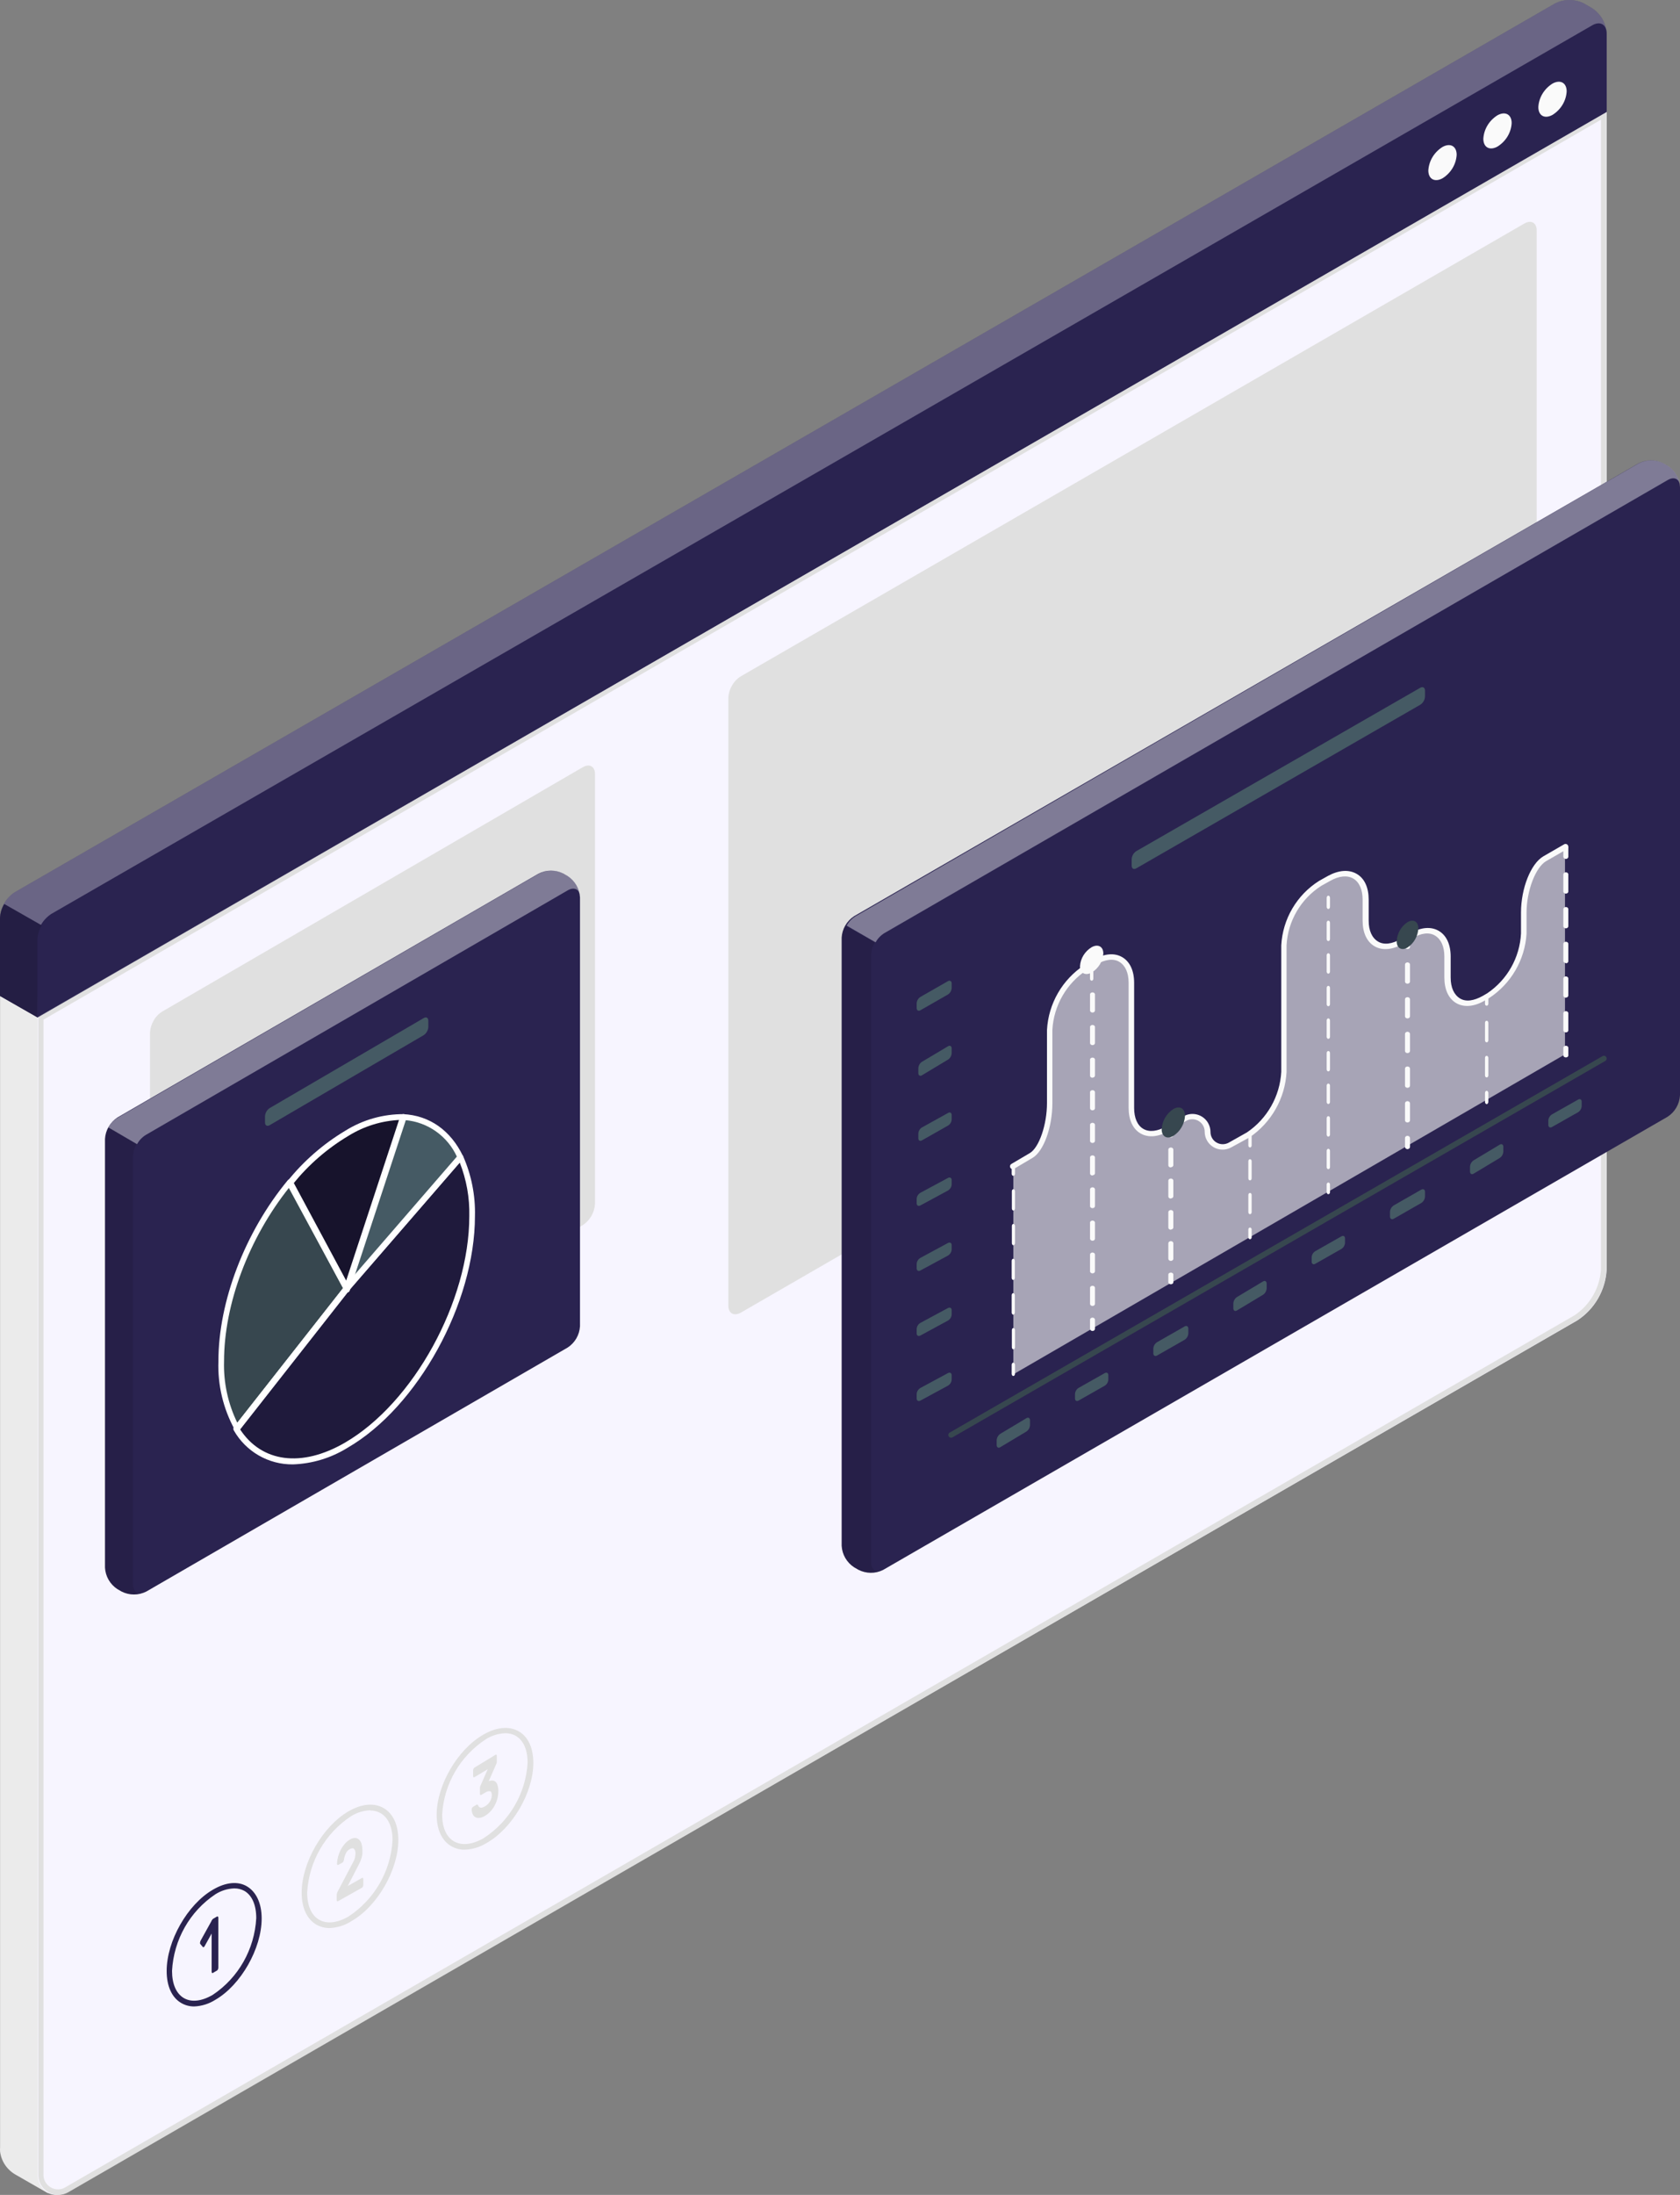 <svg width="1008" height="1316" xmlns="http://www.w3.org/2000/svg" xmlns:xlink="http://www.w3.org/1999/xlink" xml:space="preserve" overflow="hidden"><rect width="100%" height="100%" fill="#808080" stroke="none"/><defs><clipPath id="clip0"><rect x="3597" y="-363" width="1008" height="1316"/></clipPath></defs><g clip-path="url(#clip0)" transform="translate(-3597 363)"><path d="M4561-297 3619 246.384 3619 941.09C3619.07 947.738 3624.51 953.068 3631.16 953 3633.21 952.979 3635.23 952.429 3637.01 951.407L3653.83 941.709 4543.43 428.658C4553.8 421.89 4560.32 410.585 4561 398.222Z" fill="#F7F5FF" fill-rule="evenodd"/><path d="M4557.57-291.223 4557.57 398.132C4556.85 409.287 4550.97 419.462 4541.66 425.642L3652.87 938.798 3636.11 948.495C3634.8 949.259 3633.32 949.661 3631.81 949.665 3629.55 949.651 3627.37 948.767 3625.74 947.189 3624.02 945.562 3623.06 943.293 3623.09 940.93L3623.09 248.343 4557.57-291.223M4561-297 3620 246.314 3620 940.93C3620 947.598 3625.4 953 3632.05 953 3634.14 952.993 3636.19 952.436 3638 951.384L3654.79 941.687 4543.35 428.565C4553.7 421.797 4560.22 410.494 4560.9 398.132L4560.9-297Z" fill="#E0E0E0" fill-rule="evenodd"/><path d="M4538.67-310 3597 234.055 3619.4 247 4561-297.089 4538.67-310Z" fill="#455A64" fill-rule="evenodd" fill-opacity="0.8"/><path d="M3626 951.862C3622.09 949.735 3619.65 945.668 3619.63 941.241L3619.63 246.924 3597.05 234 3597.05 924.468C3596.98 925.327 3596.98 926.186 3597.05 927.046 3597.78 932.81 3601.19 937.897 3606.26 940.795L3624.89 951.484 3625.83 952Z" fill="#EBEBEB" fill-rule="evenodd"/><path d="M3597 234.107 3597 187.245C3597.34 181.067 3600.59 175.415 3605.76 172.014L4529.94-360.897C4535.44-363.701 4541.94-363.701 4547.43-360.897L4552.24-358.112C4557.41-354.734 4560.67-349.089 4561-342.915L4561-296.225 3619.64 247.001Z" fill="#2A2350" fill-rule="evenodd"/><path d="M3597 234.107 3597 187.245C3597.34 181.067 3600.59 175.415 3605.76 172.014L4529.94-360.897C4535.44-363.701 4541.94-363.701 4547.43-360.897L4552.24-358.112C4557.41-354.734 4560.67-349.089 4561-342.915L4561-296.225 3619.64 247.001Z" fill="#FFFFFF" fill-rule="evenodd" fill-opacity="0.302"/><path d="M3619 200.204C3619.34 194.037 3622.58 188.391 3627.73 184.983L4552.27-347.782C4557.08-350.599 4561-348.366 4561-342.766L4561-295.866 3619.27 247Z" fill="#2A2350" fill-rule="evenodd"/><path d="M3622 191.814C3620.43 194.425 3619.55 197.387 3619.45 200.425L3619.45 247.001 3597 234.152 3597 187.577C3597.1 184.55 3597.98 181.597 3599.55 179Z" fill="#2A2350" fill-rule="evenodd"/><path d="M3622 191.814C3620.43 194.425 3619.55 197.387 3619.45 200.425L3619.45 247.001 3597 234.152 3597 187.577C3597.1 184.55 3597.98 181.597 3599.55 179Z" fill="#000000" fill-rule="evenodd" fill-opacity="0.149"/><path d="M4520-298.805C4520-293.6 4523.81-291.525 4528.5-294.111 4533.52-297.243 4536.67-302.473 4537-308.194 4537-313.399 4533.19-315.475 4528.5-312.889 4523.49-309.757 4520.33-304.526 4520-298.805Z" fill="#FAFAFA" fill-rule="evenodd"/><path d="M4487-279.818C4487-274.615 4490.81-272.507 4495.5-275.125 4500.53-278.249 4503.68-283.481 4504-289.203 4504-294.372 4500.19-296.48 4495.5-293.896 4490.49-290.764 4487.33-285.537 4487-279.818Z" fill="#FAFAFA" fill-rule="evenodd"/><path d="M4454-260.794C4454-255.628 4457.83-253.521 4462.52-256.104 4467.52-259.233 4470.67-264.458 4471-270.173 4471-275.373 4467.2-277.48 4462.52-274.897 4457.5-271.757 4454.34-266.523 4454-260.794Z" fill="#FAFAFA" fill-rule="evenodd"/><path d="M3954 101.47 3954 358.739C3953.73 363.97 3950.98 368.754 3946.59 371.602L3694.37 517.984C3693.97 518.215 3693.54 518.411 3693.1 518.569L3693.1 518.569C3689.67 519.945 3687 517.95 3687 513.719L3687 256.244C3687.11 253.671 3687.86 251.168 3689.16 248.952 3690.4 246.689 3692.21 244.791 3694.41 243.449L3946.66 96.999C3950.09 95.038 3952.94 96.07 3953.79 99.166 3953.88 99.468 3953.94 99.778 3953.97 100.094 3953.97 100.61 3954 101.023 3954 101.47Z" fill="#E0E0E0" fill-rule="evenodd"/><path d="M4519-224.5 4519 139.845C4518.73 145.045 4515.98 149.799 4511.61 152.632L4041.46 424.035C4041.05 424.275 4040.63 424.481 4040.19 424.653L4040.02 424.653C4036.58 425.856 4034 423.863 4034 419.704L4034 55.358C4034.11 52.784 4034.86 50.275 4036.2 48.071 4037.44 45.81 4039.24 43.905 4041.43 42.537L4511.64-229.003C4515.08-230.962 4517.93-229.931 4518.79-226.803 4518.88-226.5 4518.94-226.19 4518.97-225.875 4518.97-225.291 4519-224.913 4519-224.5Z" fill="#E0E0E0" fill-rule="evenodd"/><path d="M3713.54 839.999C3710.79 840.027 3708.08 839.306 3705.7 837.911 3700.08 834.638 3697 827.814 3697 818.727 3697 800.763 3709.46 778.83 3724.76 769.987L3724.76 769.987C3732.5 765.426 3739.86 764.765 3745.3 768.072 3750.75 771.379 3754 778.168 3754 787.255 3754 805.219 3741.54 827.153 3726.24 835.996 3722.42 838.426 3718.04 839.805 3713.54 839.999ZM3737.5 769.221C3733.53 769.367 3729.67 770.568 3726.3 772.703L3726.3 772.703C3710.91 782.924 3701.22 799.99 3700.22 818.658 3700.22 826.491 3702.72 832.27 3707.27 834.951 3711.82 837.632 3717.99 836.936 3724.66 833.036 3740.05 822.794 3749.73 805.721 3750.75 787.046 3750.75 779.213 3748.25 773.434 3743.7 770.753 3741.83 769.719 3739.73 769.193 3737.6 769.221Z" fill="#2A2350" fill-rule="evenodd"/><path d="M3717.07 802.392C3716.98 802.123 3716.98 801.833 3717.07 801.564 3717.1 801.201 3717.21 800.849 3717.38 800.528L3723.85 788.86C3723.85 788.584 3724.15 788.308 3724.32 788.031 3724.46 787.797 3724.65 787.597 3724.87 787.445L3727.18 786.098C3727.35 785.968 3727.59 785.968 3727.76 786.098 3727.92 786.316 3728.01 786.585 3728 786.858L3728 816.752C3727.99 817.111 3727.9 817.46 3727.76 817.788 3727.64 818.071 3727.44 818.313 3727.18 818.478L3724.76 819.894C3724.61 820.035 3724.38 820.035 3724.22 819.894 3724.04 819.687 3723.95 819.411 3723.98 819.134L3723.98 796.282 3719.76 803.876C3719.64 804.135 3719.44 804.342 3719.18 804.463 3718.98 804.55 3718.75 804.474 3718.64 804.291Z" fill="#2A2350" fill-rule="evenodd"/><path d="M3794.81 792.999C3792.01 793.027 3789.26 792.321 3786.82 790.949 3781.13 787.647 3778 780.835 3778 771.799 3778 753.831 3790.64 731.936 3806.17 722.97L3806.17 722.97C3814.02 718.451 3821.48 717.757 3827.18 721.058 3832.87 724.36 3836 731.172 3836 740.208 3836 758.141 3823.36 780.071 3807.83 788.863 3803.93 791.366 3799.44 792.791 3794.81 792.999ZM3819.12 722.379C3815.1 722.539 3811.19 723.734 3807.76 725.854L3807.76 725.854C3792.15 736.075 3782.32 753.119 3781.3 771.764 3781.3 779.549 3783.83 785.319 3788.45 787.995 3793.07 790.671 3799.36 789.976 3806.1 786.083 3821.65 775.89 3831.46 758.923 3832.53 740.347 3832.53 732.562 3829.99 726.793 3825.37 724.116 3823.49 723.046 3821.36 722.493 3819.19 722.518Z" fill="#E0E0E0" fill-rule="evenodd"/><path d="M3808.84 753.551C3809.39 752.649 3809.78 751.664 3810 750.635 3810.17 749.891 3810.26 749.132 3810.28 748.371 3810.37 747.382 3810.1 746.398 3809.5 745.591 3809.01 745.008 3808.17 745.043 3806.97 745.591 3805.87 746.178 3805 747.108 3804.5 748.233 3803.94 749.431 3803.56 750.704 3803.38 752.008 3803.33 752.409 3803.2 752.793 3802.99 753.14 3802.86 753.38 3802.68 753.589 3802.46 753.757L3800.03 755.095C3799.86 755.239 3799.6 755.239 3799.43 755.095 3799.23 754.896 3799.14 754.615 3799.19 754.341 3799.27 752.879 3799.5 751.431 3799.89 750.017 3800.3 748.583 3800.86 747.194 3801.54 745.866 3802.2 744.638 3803.01 743.485 3803.94 742.435 3804.79 741.45 3805.8 740.617 3806.93 739.965 3807.91 739.295 3809.09 738.959 3810.28 739.004 3811.17 739.079 3812.01 739.485 3812.6 740.136 3813.26 740.867 3813.73 741.735 3813.98 742.675 3814.28 743.794 3814.44 744.946 3814.44 746.106 3814.44 746.895 3814.44 747.616 3814.44 748.371 3814.35 749.146 3814.21 749.914 3814.01 750.669 3813.74 751.589 3813.41 752.495 3813.03 753.38 3812.6 754.375 3812.01 755.507 3811.3 756.811L3805.63 767.79 3814.15 762.987C3814.32 762.825 3814.59 762.825 3814.75 762.987 3814.75 762.987 3814.75 762.987 3814.75 762.987 3814.92 763.189 3815.01 763.446 3815 763.707L3815 767.138C3814.98 767.481 3814.9 767.817 3814.75 768.133 3814.64 768.421 3814.43 768.665 3814.15 768.819L3799.82 776.882C3799.67 777.033 3799.43 777.04 3799.27 776.899 3799.27 776.892 3799.26 776.889 3799.26 776.882 3799.06 776.693 3798.97 776.426 3799.01 776.162L3799.01 773.348C3799 772.82 3799.1 772.295 3799.29 771.804 3799.45 771.43 3799.63 771.063 3799.82 770.706Z" fill="#E0E0E0" fill-rule="evenodd"/><path d="M3875.81 745.998C3873.02 746.046 3870.27 745.345 3867.86 743.971 3862.13 740.707 3859 734.007 3859 725.04 3859 707.313 3871.64 685.668 3887.17 676.941L3887.17 676.941C3895.02 672.441 3902.48 671.788 3908.18 675.017 3913.87 678.247 3917 685.015 3917 693.982 3917 711.71 3904.39 733.355 3888.83 742.081 3884.92 744.493 3880.42 745.843 3875.81 745.998ZM3900.12 676.185C3896.1 676.343 3892.19 677.525 3888.76 679.621L3888.76 679.621C3873.15 689.729 3863.33 706.577 3862.3 725.006 3862.3 732.736 3864.83 738.439 3869.45 741.05 3874.07 743.662 3880.32 743.043 3887.1 739.161 3902.71 729.067 3912.53 712.232 3913.56 693.811 3913.56 686.08 3911.03 680.377 3906.41 677.732 3904.51 676.68 3902.36 676.148 3900.19 676.185Z" fill="#E0E0E0" fill-rule="evenodd"/><path d="M3894.33 689.118C3894.47 688.967 3894.7 688.96 3894.85 689.101 3894.85 689.108 3894.86 689.111 3894.86 689.118 3895.04 689.314 3895.12 689.574 3895.1 689.838L3895.1 693.269C3895.09 693.633 3895.02 693.993 3894.9 694.333 3894.77 694.673 3894.63 695.005 3894.46 695.328L3890.24 704.934C3890.99 704.636 3891.8 704.509 3892.6 704.557 3893.28 704.632 3893.92 704.921 3894.43 705.38 3894.98 705.967 3895.37 706.687 3895.56 707.473 3895.89 708.585 3896.03 709.744 3895.99 710.904 3896 712.458 3895.79 714.006 3895.4 715.501 3895.01 716.949 3894.45 718.342 3893.73 719.653 3893.05 720.898 3892.21 722.051 3891.24 723.084 3890.33 724.075 3889.29 724.93 3888.15 725.623 3887.08 726.323 3885.88 726.779 3884.63 726.961 3883.77 727.084 3882.89 726.916 3882.13 726.48 3881.45 726.079 3880.91 725.451 3880.6 724.696 3880.24 723.866 3880.03 722.967 3880.01 722.055 3879.98 721.698 3880.05 721.341 3880.21 721.025 3880.33 720.747 3880.53 720.511 3880.77 720.339L3883.06 718.967C3883.26 718.967 3883.43 718.967 3883.53 718.967 3883.71 719.138 3883.85 719.348 3883.93 719.584 3884.04 719.859 3884.2 720.116 3884.39 720.339 3884.61 720.549 3884.87 720.693 3885.16 720.751 3885.55 720.847 3885.96 720.847 3886.35 720.751 3886.98 720.555 3887.59 720.277 3888.15 719.928 3889.3 719.238 3890.27 718.273 3890.98 717.114 3891.69 715.968 3892.07 714.633 3892.07 713.271 3892.07 711.865 3891.71 711.11 3890.98 710.938 3889.97 710.839 3888.96 711.134 3888.15 711.762L3885.72 713.168C3885.58 713.319 3885.35 713.326 3885.21 713.186 3885.2 713.179 3885.2 713.175 3885.19 713.168 3885.02 712.973 3884.93 712.712 3884.96 712.448L3884.96 709.017C3884.96 708.653 3885.03 708.293 3885.16 707.953 3885.28 707.614 3885.43 707.281 3885.59 706.959L3889.65 697.764 3881.64 702.533C3881.48 702.66 3881.26 702.66 3881.1 702.533 3880.93 702.327 3880.84 702.052 3880.87 701.778L3880.87 698.518C3880.87 698.162 3880.95 697.809 3881.1 697.489 3881.22 697.215 3881.4 696.978 3881.64 696.803Z" fill="#E0E0E0" fill-rule="evenodd"/><path d="M4111.98 578.152 4109.44 576.673C4105.05 573.811 4102.29 569.033 4102 563.808L4102 199.184C4102.29 193.959 4105.05 189.181 4109.44 186.32L4580.18-85.222C4584.84-87.593 4590.36-87.593 4595.02-85.222L4597.6-83.743C4601.97-80.893 4604.72-76.125 4605-70.912L4605 293.711C4604.72 298.923 4601.97 303.69 4597.6 306.542L4126.85 578.29C4122.16 580.618 4116.63 580.567 4111.98 578.152Z" fill="#2A2350" fill-rule="evenodd"/><path d="M4605-72.083C4604.52-75.936 4601.39-77.346 4597.68-75.213L4127.58 196.497C4125.4 197.849 4123.59 199.748 4122.36 202L4105 191.992C4106.23 189.712 4108.03 187.792 4110.22 186.42L4580.29-85.222C4584.94-87.593 4590.45-87.593 4595.1-85.222L4597.68-83.743C4601.69-81.103 4604.36-76.848 4605-72.083Z" fill="#FFFFFF" fill-rule="evenodd" fill-opacity="0.4"/><path d="M4126 578.815C4121.52 580.579 4116.48 580.366 4112.18 578.23L4109.51 576.751C4105.06 573.875 4102.28 569.101 4102 563.887L4102 199.292C4102.06 196.712 4102.83 194.195 4104.21 192L4121.93 202.009C4120.58 204.221 4119.82 206.728 4119.72 209.301L4119.72 573.896C4119.72 578.024 4122.42 579.984 4126 578.815Z" fill="#000000" fill-rule="evenodd" fill-opacity="0.102"/><path d="M4167.67 499C4167.08 499 4166.53 498.685 4166.22 498.178 4165.77 497.393 4166.03 496.386 4166.82 495.93 4166.83 495.923 4166.83 495.92 4166.84 495.916L4558.52 270.223C4559.31 269.767 4560.32 270.031 4560.77 270.816 4560.78 270.826 4560.79 270.833 4560.79 270.84 4561.23 271.635 4560.96 272.639 4560.17 273.101L4168.49 498.795C4168.24 498.929 4167.95 498.997 4167.67 499Z" fill="#37474F" fill-rule="evenodd"/><path d="M4149.24 469.182 4165.76 460.263C4167 459.597 4168 460.263 4168 461.494L4168 464.19C4167.93 465.668 4167.09 467.019 4165.76 467.818L4149.24 476.737C4148 477.402 4147 476.737 4147 475.539L4147 472.809C4147.08 471.335 4147.92 469.987 4149.24 469.182Z" fill="#455A64" fill-rule="evenodd"/><path d="M4149.23 430.159 4165.77 421.261C4167.01 420.602 4168 421.261 4168 422.48L4168 425.183C4167.92 426.642 4167.09 427.977 4165.77 428.775L4149.23 437.739C4147.99 438.398 4147 437.739 4147 436.553L4147 433.85C4147.05 432.354 4147.88 430.976 4149.23 430.159Z" fill="#455A64" fill-rule="evenodd"/><path d="M4149.24 391.183 4165.76 382.264C4167 381.598 4168 382.264 4168 383.462L4168 386.191C4167.91 387.665 4167.08 389.013 4165.76 389.818L4149.24 398.737C4148 399.403 4147 398.737 4147 397.506L4147 394.81C4147.07 393.333 4147.91 391.981 4149.24 391.183Z" fill="#455A64" fill-rule="evenodd"/><path d="M4149.24 352.15 4165.76 343.264C4167 342.598 4168 343.264 4168 344.462L4168 347.191C4167.91 348.665 4167.08 350.013 4165.76 350.818L4149.24 359.737C4148 360.403 4147 359.737 4147 358.506L4147 355.777C4147.08 354.302 4147.92 352.955 4149.24 352.15Z" fill="#455A64" fill-rule="evenodd"/><path d="M4150 313.074 4165.86 304.278C4167.05 303.579 4168 304.278 4168 305.478L4168 308.21C4167.92 309.685 4167.13 311.035 4165.86 311.841L4150.14 320.736C4148.95 321.403 4148 320.736 4148 319.537L4148 316.805C4148.02 315.319 4148.76 313.93 4150 313.074Z" fill="#455A64" fill-rule="evenodd"/><path d="M4150 273.722 4165.86 264.279C4167.05 263.575 4168 264.279 4168 265.548L4168 268.437C4167.92 269.998 4167.13 271.425 4165.86 272.278L4150.14 281.721C4148.95 282.426 4148 281.721 4148 280.452L4148 277.563C4148.05 276.027 4148.79 274.607 4150 273.722Z" fill="#455A64" fill-rule="evenodd"/><path d="M4149.24 234.723 4165.76 225.279C4167 224.575 4168 225.279 4168 226.548L4168 229.437C4167.91 230.998 4167.08 232.425 4165.76 233.278L4149.24 242.721C4148 243.426 4147 242.721 4147 241.453L4147 238.493C4147.11 236.957 4147.94 235.561 4149.24 234.723Z" fill="#455A64" fill-rule="evenodd"/><path d="M4278.79 147.303 4449.18 49.353C4450.73 48.46 4452 49.353 4452 51.004L4452 54.648C4451.89 56.632 4450.84 58.444 4449.18 59.53L4278.79 157.617C4277.24 158.511 4276 157.789 4276 156.001L4276 152.15C4276.1 150.181 4277.14 148.379 4278.79 147.303Z" fill="#455A64" fill-rule="evenodd"/><path d="M4197.14 496.698 4212.86 487.28C4214.05 486.574 4215 487.28 4215 488.55L4215 491.442C4214.92 493.005 4214.13 494.434 4212.86 495.287L4197.14 504.705C4195.98 505.446 4195 504.705 4195 503.435L4195 500.543C4195.09 498.984 4195.88 497.559 4197.14 496.698Z" fill="#455A64" fill-rule="evenodd"/><path d="M4244.14 469.15 4259.86 460.264C4261.05 459.598 4262 460.264 4262 461.462L4262 464.191C4261.92 465.665 4261.12 467.013 4259.86 467.818L4244.14 476.737C4242.95 477.403 4242 476.737 4242 475.506L4242 472.777C4242.09 471.303 4242.88 469.958 4244.14 469.15Z" fill="#455A64" fill-rule="evenodd"/><path d="M4291.25 441.723 4307.79 432.279C4309 431.575 4310 432.279 4310 433.548L4310 436.437C4309.92 437.991 4309.1 439.415 4307.79 440.278L4291.25 449.721C4290 450.426 4289 449.721 4289 448.453L4289 445.563C4289.09 444.002 4289.92 442.575 4291.25 441.723Z" fill="#455A64" fill-rule="evenodd"/><path d="M4339.14 414.688 4354.86 405.279C4356.02 404.574 4357 405.279 4357 406.548L4357 409.437C4356.91 410.995 4356.12 412.418 4354.86 413.278L4339.14 422.722C4337.95 423.427 4337 422.722 4337 421.418L4337 418.529C4337.09 416.967 4337.88 415.544 4339.14 414.688Z" fill="#455A64" fill-rule="evenodd"/><path d="M4386.14 387.183 4401.86 378.264C4403.05 377.598 4404 378.264 4404 379.462L4404 382.191C4403.92 383.665 4403.13 385.013 4401.86 385.818L4386.14 394.737C4384.95 395.403 4384 394.737 4384 393.506L4384 390.81C4384.07 389.333 4384.87 387.981 4386.14 387.183Z" fill="#455A64" fill-rule="evenodd"/><path d="M4433.24 359.723 4449.76 350.279C4451 349.575 4452 350.279 4452 351.548L4452 354.437C4451.91 355.998 4451.08 357.425 4449.76 358.278L4433.24 367.721C4432.03 368.426 4431 367.721 4431 366.453L4431 363.563C4431.1 362.006 4431.93 360.582 4433.24 359.723Z" fill="#455A64" fill-rule="evenodd"/><path d="M4481.14 332.723 4496.86 323.279C4498.05 322.575 4499 323.279 4499 324.548L4499 327.437C4498.92 328.998 4498.12 330.426 4496.86 331.278L4481.14 340.722C4479.95 341.427 4479 340.722 4479 339.418L4479 336.529C4479.08 334.978 4479.88 333.562 4481.14 332.723Z" fill="#455A64" fill-rule="evenodd"/><path d="M4528.14 305.167 4543.9 296.264C4545.05 295.597 4546 296.264 4546 297.465L4546 300.199C4545.92 301.669 4545.14 303.016 4543.9 303.833L4528.14 312.736C4526.95 313.403 4526 312.736 4526 311.535L4526 308.801C4526.08 307.324 4526.88 305.974 4528.14 305.167Z" fill="#455A64" fill-rule="evenodd"/><path d="M4204.99 462C4204.44 462 4204 461.407 4204 460.673L4204 455.327C4204 454.593 4204.44 454 4204.99 454 4205.53 454 4205.99 454.59 4206 455.327L4206 460.673C4205.99 461.41 4205.53 462 4204.99 462Z" fill="#FAFAFA" fill-rule="evenodd"/><path d="M4205.04 446C4204.52 446 4204.11 445.448 4204.11 444.765L4204.11 434.476C4204.11 433.793 4204.52 433.241 4205.04 433.241 4205.56 433.241 4205.99 433.79 4206 434.476L4206 444.765C4205.99 445.451 4205.56 446 4205.04 446ZM4205.04 425.215C4204.51 425.274 4204.05 424.756 4204 424.06 4204 423.988 4204 423.916 4204 423.844L4204 413.554C4204 412.872 4204.42 412.319 4204.94 412.319 4205.46 412.319 4205.88 412.868 4205.9 413.554L4205.9 423.844C4205.93 424.526 4205.55 425.126 4205.04 425.215ZM4205.04 404.397C4204.53 404.476 4204.07 403.988 4204.01 403.309 4204.01 403.296 4204 403.278 4204 403.265L4204 392.975C4203.99 392.293 4204.4 391.727 4204.91 391.706 4204.92 391.706 4204.93 391.706 4204.94 391.706 4205.47 391.706 4205.9 392.276 4205.9 392.975L4205.9 403.265C4205.85 403.862 4205.49 404.335 4205.04 404.397ZM4205.04 383.612C4204.52 383.595 4204.11 383.032 4204.11 382.343L4204.11 372.054C4204.11 371.371 4204.52 370.819 4205.04 370.819 4205.56 370.819 4205.99 371.368 4206 372.054L4206 382.343C4205.99 383.036 4205.56 383.595 4205.04 383.612ZM4205.04 362.793C4204.52 362.793 4204.11 362.241 4204.11 361.558L4204.11 351.269C4204.09 350.587 4204.5 350.02 4205.02 350 4205.02 350 4205.03 350 4205.04 350 4205.57 350 4206 350.569 4206 351.269L4206 361.558C4205.99 362.244 4205.56 362.793 4205.04 362.793Z" fill="#FAFAFA" fill-rule="evenodd"/><path d="M4204.99 342C4204.44 341.984 4204 341.458 4204 340.812L4204 336.156C4204 335.517 4204.44 335 4204.99 335 4205.53 335 4205.99 335.514 4206 336.156L4206 340.812C4205.99 341.461 4205.54 341.984 4204.99 342Z" fill="#FAFAFA" fill-rule="evenodd"/><path d="M4252.48 435C4251.67 435 4251.02 434.425 4251.02 433.715L4251.02 428.539C4250.89 427.817 4251.44 427.139 4252.25 427.018 4253.07 426.9 4253.84 427.385 4253.98 428.106 4254.01 428.249 4254.01 428.396 4253.98 428.539L4253.98 433.715C4253.98 434.425 4253.33 435 4252.52 435 4252.51 435 4252.49 435 4252.48 435Z" fill="#FAFAFA" fill-rule="evenodd"/><path d="M4252.48 420C4251.67 420 4251.02 419.445 4251.02 418.76L4251.02 408.978C4251.15 408.282 4251.93 407.813 4252.75 407.93 4253.38 408.02 4253.87 408.44 4253.98 408.978L4253.98 418.76C4253.98 419.445 4253.33 420 4252.52 420 4252.51 420 4252.49 420 4252.48 420ZM4252.48 400.469C4251.67 400.469 4251.02 399.915 4251.02 399.229L4251.02 389.447C4250.89 388.751 4251.44 388.097 4252.25 387.98 4253.07 387.866 4253.84 388.335 4253.98 389.03 4254.01 389.168 4254.01 389.309 4253.98 389.447L4253.98 399.229C4253.98 399.915 4253.33 400.469 4252.52 400.469 4252.51 400.469 4252.49 400.469 4252.48 400.469ZM4252.48 380.904C4251.67 380.904 4251.02 380.35 4251.02 379.664L4251.02 369.882C4251.15 369.186 4251.93 368.718 4252.75 368.835 4253.38 368.924 4253.87 369.345 4253.98 369.882L4253.98 379.561C4254.05 380.243 4253.45 380.843 4252.65 380.901 4252.59 380.904 4252.54 380.904 4252.48 380.904ZM4252.48 361.374C4251.67 361.374 4251.02 360.82 4251.02 360.134L4251.02 350.352C4250.89 349.656 4251.44 349.001 4252.25 348.884 4253.07 348.771 4253.84 349.239 4253.98 349.935 4254.01 350.073 4254.01 350.214 4253.98 350.352L4253.98 360.134C4253.98 360.82 4253.33 361.374 4252.52 361.374 4252.51 361.374 4252.49 361.374 4252.48 361.374ZM4252.48 341.809C4251.67 341.809 4251.02 341.255 4251.02 340.569L4251.02 330.786C4251.15 330.091 4251.93 329.622 4252.75 329.74 4253.38 329.829 4253.87 330.249 4253.98 330.786L4253.98 340.569C4253.89 341.213 4253.24 341.692 4252.48 341.671ZM4252.48 322.279C4251.67 322.279 4251.02 321.724 4251.02 321.039L4251.02 311.256C4251.15 310.56 4251.93 310.092 4252.75 310.209 4253.38 310.299 4253.87 310.719 4253.98 311.256L4253.98 321.004C4254 321.69 4253.37 322.258 4252.56 322.279 4252.54 322.279 4252.51 322.279 4252.48 322.279ZM4252.48 302.714C4251.67 302.714 4251.02 302.159 4251.02 301.474L4251.02 291.691C4251.15 290.995 4251.93 290.527 4252.75 290.644 4253.38 290.734 4253.87 291.154 4253.98 291.691L4253.98 301.474C4253.98 302.159 4253.33 302.714 4252.52 302.714 4252.51 302.714 4252.49 302.714 4252.48 302.714ZM4252.48 283.183C4251.67 283.183 4251.02 282.628 4251.02 281.943L4251.02 272.161C4251.15 271.465 4251.93 270.996 4252.75 271.113 4253.38 271.203 4253.87 271.623 4253.98 272.161L4253.98 281.943C4253.93 282.615 4253.27 283.135 4252.48 283.114ZM4252.48 263.618C4251.67 263.618 4251.02 263.063 4251.02 262.378L4251.02 252.596C4251.15 251.9 4251.93 251.432 4252.75 251.548 4253.38 251.638 4253.87 252.058 4253.98 252.596L4253.98 262.447C4253.93 263.119 4253.27 263.639 4252.48 263.618ZM4252.48 244.088C4251.67 244.088 4251.02 243.533 4251.02 242.848L4251.02 233.065C4251.15 232.369 4251.93 231.901 4252.75 232.018 4253.38 232.107 4253.87 232.528 4253.98 233.065L4253.98 242.848C4253.98 243.533 4253.33 244.088 4252.52 244.088 4252.51 244.088 4252.49 244.088 4252.48 244.088Z" fill="#FAFAFA" fill-rule="evenodd"/><path d="M4251.99 225.001C4251.44 224.984 4251 224.445 4251 223.784L4251 219.016C4251.09 218.352 4251.61 217.905 4252.17 218.017 4252.59 218.102 4252.93 218.504 4253 219.016L4253 223.784C4253 224.455 4252.54 225.001 4251.99 225.001Z" fill="#FAFAFA" fill-rule="evenodd"/><path d="M4299.52 407C4298.69 407 4298.02 406.487 4298 405.844L4298 401.188C4298 400.533 4298.68 400 4299.52 400 4300.34 400 4301 400.517 4301 401.156 4301 401.166 4301 401.179 4301 401.188L4301 405.844C4301 406.483 4300.34 407 4299.52 407Z" fill="#FAFAFA" fill-rule="evenodd"/><path d="M4299.52 393C4298.69 392.983 4298.02 392.422 4298 391.727L4298 382.406C4298.02 381.711 4298.69 381.151 4299.52 381.134 4300.34 381.151 4301 381.715 4301 382.406L4301 391.727C4301 392.419 4300.34 392.983 4299.52 393ZM4299.52 374.323C4298.69 374.306 4298.02 373.745 4298 373.05L4298 363.729C4298.02 363.041 4298.69 362.491 4299.52 362.491 4300.34 362.491 4301 363.045 4301 363.729L4301 373.05C4300.92 373.687 4300.28 374.172 4299.52 374.186ZM4299.52 355.646C4298.69 355.646 4298.02 355.096 4298 354.408L4298 344.846C4298.02 344.158 4298.69 343.608 4299.52 343.608 4300.34 343.608 4301 344.162 4301 344.846L4301 354.202C4301.04 354.886 4300.42 355.467 4299.61 355.505 4299.58 355.509 4299.55 355.509 4299.52 355.509ZM4299.52 336.97C4298.69 336.97 4298.02 336.419 4298 335.731L4298 326.272C4298 325.571 4298.68 325 4299.52 325 4300.34 325 4301 325.554 4301 326.238 4301 326.249 4301 326.262 4301 326.272L4301 335.594C4301 336.278 4300.34 336.832 4299.52 336.832Z" fill="#FAFAFA" fill-rule="evenodd"/><path d="M4299.52 319C4298.69 318.982 4298.02 318.384 4298 317.642L4298 312.321C4298.02 311.587 4298.69 311 4299.52 311 4300.34 311 4301 311.591 4301 312.321L4301 317.642C4301 318.38 4300.34 318.982 4299.52 319Z" fill="#FAFAFA" fill-rule="evenodd"/><path d="M4347 380C4346.45 380 4346 379.483 4346 378.844L4346 374.156C4346 373.517 4346.45 373 4347 373 4347.55 373 4348 373.517 4348 374.156L4348 378.844C4348 379.483 4347.55 380 4347 380Z" fill="#FAFAFA" fill-rule="evenodd"/><path d="M4347 365C4346.44 364.983 4346 364.422 4346 363.735L4346 353.476C4346 352.795 4346.45 352.245 4347 352.245 4347.55 352.245 4348 352.795 4348 353.476L4348 363.735C4348 364.419 4347.56 364.983 4347 365ZM4347 344.721C4346.45 344.721 4346 344.171 4346 343.49L4346 333.231C4346 332.551 4346.45 332 4347 332 4347.55 332 4348 332.551 4348 333.231L4348 343.49C4348 344.171 4347.55 344.721 4347 344.721Z" fill="#FAFAFA" fill-rule="evenodd"/><path d="M4347 325C4346.45 325 4346 324.409 4346 323.679L4346 318.321C4346 317.591 4346.45 317 4347 317 4347.55 317 4348 317.591 4348 318.321L4348 323.679C4348 324.409 4347.55 325 4347 325Z" fill="#FAFAFA" fill-rule="evenodd"/><path d="M4394 353C4393.45 353 4393 352.483 4393 351.844L4393 347.156C4393 346.517 4393.45 346 4394 346 4394.55 346 4395 346.517 4395 347.156L4395 351.844C4395 352.483 4394.55 353 4394 353Z" fill="#FAFAFA" fill-rule="evenodd"/><path d="M4394 338C4393.45 338 4393 337.447 4393 336.763L4393 327.004C4393 326.32 4393.45 325.767 4394 325.767 4394.55 325.767 4395 326.32 4395 327.004L4395 336.763C4395 337.447 4394.55 338 4394 338ZM4394 318.481C4393.44 318.464 4393 317.901 4393 317.21L4393 307.451C4393 306.767 4393.45 306.214 4394 306.214 4394.55 306.214 4395 306.767 4395 307.451L4395 317.382C4394.93 318.004 4394.51 318.471 4394 318.481ZM4394 298.929C4393.45 298.929 4393 298.375 4393 297.692L4393 287.898C4393 287.214 4393.45 286.661 4394 286.661 4394.55 286.661 4395 287.214 4395 287.898L4395 297.692C4395 298.375 4394.55 298.929 4394 298.929ZM4394 279.376C4393.45 279.376 4393 278.823 4393 278.139L4393 268.38C4393 267.696 4393.45 267.143 4394 267.143 4394.55 267.143 4395 267.696 4395 268.38L4395 278.139C4395 278.823 4394.55 279.376 4394 279.376ZM4394 259.857C4393.45 259.857 4393 259.304 4393 258.62L4393 248.827C4393 248.143 4393.45 247.59 4394 247.59 4394.55 247.59 4395 248.143 4395 248.827L4395 258.62C4395 259.304 4394.55 259.857 4394 259.857ZM4394 240.305C4393.45 240.305 4393 239.752 4393 239.067L4393 229.308C4393 228.625 4393.45 228.071 4394 228.071 4394.55 228.071 4395 228.625 4395 229.308L4395 239.067C4395 239.752 4394.55 240.305 4394 240.305ZM4394 220.786C4393.44 220.769 4393 220.205 4393 219.515L4393 209.756C4393 209.072 4393.45 208.518 4394 208.518 4394.55 208.518 4395 209.072 4395 209.756L4395 219.515C4395 220.205 4394.56 220.769 4394 220.786ZM4394 201.233C4393.45 201.233 4393 200.68 4393 199.996L4393 190.237C4393 189.553 4393.45 189 4394 189 4394.55 189 4395 189.553 4395 190.237L4395 200.031C4394.99 200.701 4394.54 201.233 4394 201.233Z" fill="#FAFAFA" fill-rule="evenodd"/><path d="M4394 182C4393.45 182 4393 181.406 4393 180.673L4393 175.327C4393 174.594 4393.45 174 4394 174 4394.55 174 4395 174.594 4395 175.327L4395 180.673C4395 181.406 4394.55 182 4394 182Z" fill="#FAFAFA" fill-rule="evenodd"/><path d="M4441.48 326C4440.66 325.982 4440 325.38 4440 324.642L4440 319.321C4440 318.591 4440.66 318 4441.48 318 4442.3 318 4442.98 318.587 4443 319.321L4443 324.569C4443.02 325.34 4442.34 325.978 4441.48 326 4441.48 326 4441.48 326 4441.48 326Z" fill="#FAFAFA" fill-rule="evenodd"/><path d="M4441.48 310C4440.66 310 4440 309.448 4440 308.766L4440 298.476C4440 297.787 4440.66 297.224 4441.48 297.207 4442.31 297.224 4442.98 297.784 4443 298.476L4443 308.766C4442.98 309.452 4442.31 310 4441.48 310ZM4441.48 289.216C4440.66 289.216 4440 288.664 4440 287.981 4440 287.971 4440 287.957 4440 287.947L4440 277.657C4440 276.975 4440.66 276.423 4441.48 276.423 4442.3 276.423 4442.98 276.971 4443 277.657L4443 287.947C4443 288.646 4442.32 289.216 4441.48 289.216ZM4441.48 268.397C4440.66 268.397 4440 267.845 4440 267.162L4440 256.873C4440 256.187 4440.66 255.621 4441.48 255.604 4442.31 255.621 4442.98 256.18 4443 256.873L4443 267.162C4442.98 267.848 4442.31 268.397 4441.48 268.397ZM4441.48 247.612C4440.66 247.612 4440 247.06 4440 246.378L4440 236.088C4440 235.406 4440.66 234.853 4441.48 234.853 4442.3 234.853 4442.98 235.402 4443 236.088L4443 246.378C4442.98 247.063 4442.31 247.612 4441.48 247.612ZM4441.48 226.793C4440.66 226.793 4440 226.241 4440 225.559L4440 215.269C4440 214.58 4440.66 214.017 4441.48 214 4442.31 214.017 4442.98 214.576 4443 215.269L4443 225.559C4442.98 226.244 4442.31 226.793 4441.48 226.793Z" fill="#FAFAFA" fill-rule="evenodd"/><path d="M4441.48 206C4440.66 206 4440 205.483 4440 204.844L4440 200.156C4440 199.517 4440.66 199 4441.48 199 4442.3 199 4442.98 199.514 4443 200.156L4443 204.844C4442.98 205.486 4442.31 206 4441.48 206Z" fill="#FAFAFA" fill-rule="evenodd"/><path d="M4488.99 299C4488.44 298.982 4488 298.38 4488 297.642L4488 292.321C4488 291.591 4488.44 291 4488.99 291 4489.54 291 4489.99 291.587 4490 292.321L4490 297.642C4489.99 298.384 4489.54 298.982 4488.99 299Z" fill="#FAFAFA" fill-rule="evenodd"/><path d="M4488.99 283C4488.44 283 4488 282.454 4488 281.779L4488 271.259C4488 270.584 4488.44 270.038 4488.99 270.038 4489.54 270.038 4489.99 270.581 4490 271.259L4490 281.779C4489.99 282.457 4489.54 283 4488.99 283ZM4488.99 261.962C4488.44 261.962 4488 261.416 4488 260.741L4488 250.221C4488 249.546 4488.44 249 4488.99 249 4489.54 249 4489.99 249.543 4490 250.221L4490 260.741C4489.99 261.419 4489.54 261.962 4488.99 261.962Z" fill="#FAFAFA" fill-rule="evenodd"/><path d="M4488.99 240C4488.44 240 4488 239.483 4488 238.844L4488 234.188C4488 233.546 4488.44 233.016 4488.99 233 4489.54 233.016 4489.99 233.539 4490 234.188L4490 238.844C4489.99 239.486 4489.54 240 4488.99 240Z" fill="#FAFAFA" fill-rule="evenodd"/><path d="M4536.52 271C4535.69 271 4535.02 270.484 4535 269.839L4535 265.161C4535.02 264.516 4535.69 264 4536.52 264 4537.34 264 4538 264.519 4538 265.161L4538 269.839C4538 270.481 4537.34 271 4536.52 271Z" fill="#FAFAFA" fill-rule="evenodd"/><path d="M4536.51 256C4535.69 256 4535.02 255.452 4535 254.766L4535 244.476C4535.02 243.79 4535.69 243.242 4536.51 243.242 4537.33 243.242 4537.99 243.794 4537.99 244.476L4537.99 254.766C4537.99 255.448 4537.33 256 4536.51 256ZM4536.51 235.216C4535.69 235.199 4535.02 234.639 4535 233.947L4535 223.657C4535.02 222.971 4535.69 222.422 4536.51 222.422 4537.33 222.422 4537.99 222.975 4537.99 223.657L4537.99 233.947C4537.94 234.608 4537.3 235.13 4536.51 235.147ZM4536.51 214.397C4535.69 214.397 4535.02 213.848 4535 213.162L4535 202.873C4535.02 202.187 4535.69 201.638 4536.51 201.638 4537.33 201.638 4537.99 202.19 4537.99 202.873L4537.99 213.162C4538.1 213.838 4537.54 214.462 4536.73 214.558 4536.66 214.565 4536.59 214.568 4536.51 214.568ZM4536.51 193.612C4535.69 193.595 4535.02 193.036 4535 192.343L4535 182.054C4535.02 181.368 4535.69 180.819 4536.51 180.819 4537.33 180.819 4537.99 181.371 4537.99 182.054L4537.99 192.343C4537.99 193.032 4537.33 193.595 4536.51 193.612ZM4536.51 172.793C4535.69 172.793 4535.02 172.244 4535 171.558L4535 161.269C4535 160.569 4535.68 160 4536.51 160 4537.33 160 4537.99 160.552 4537.99 161.235 4537.99 161.245 4537.99 161.259 4537.99 161.269L4537.99 171.558C4537.99 172.241 4537.33 172.793 4536.51 172.793Z" fill="#FAFAFA" fill-rule="evenodd"/><path d="M4536.52 152C4535.69 151.982 4535.02 151.383 4535 150.642L4535 145.321C4535.02 144.587 4535.69 144 4536.52 144 4537.34 144 4538 144.591 4538 145.321L4538 150.642C4538 151.376 4537.34 151.982 4536.52 152Z" fill="#FAFAFA" fill-rule="evenodd"/><path d="M4216.05 329.577C4222.13 325.96 4227.07 311.836 4227.07 298.022L4227.07 254.168C4227.95 238.942 4235.96 225.027 4248.66 216.653L4254.33 213.208C4266.17 206.318 4275.92 211.968 4275.92 225.713L4275.92 300.846C4275.92 314.626 4285.63 320.241 4297.47 313.352L4307.77 307.323C4312.06 304.736 4317.63 306.128 4320.21 310.434 4321.07 311.874 4321.52 313.531 4321.5 315.212L4321.5 315.212C4321.49 320.234 4325.53 324.317 4330.54 324.33 4332.1 324.334 4333.63 323.934 4334.99 323.169L4345.77 317.141C4358.42 308.57 4366.34 294.542 4367.15 279.247L4367.15 203.356C4368.04 188.16 4376.17 174.326 4388.98 166.185L4394.34 163.188C4406.32 156.505 4416.1 162.258 4416.1 176.038L4416.1 188.577C4416.1 202.357 4425.82 207.972 4437.69 201.082L4443.39 197.637C4455.27 190.747 4464.98 196.397 4464.98 210.142L4464.98 222.682C4464.98 236.461 4474.69 242.077 4486.57 235.187L4489.25 233.671C4501.96 225.289 4509.97 211.362 4510.84 196.121L4510.84 183.582C4510.84 169.802 4516.47 155.299 4523.4 151.269L4536 144 4536 269.153 4205 461 4205 336.088Z" fill="#FAFAFA" fill-rule="evenodd" fill-opacity="0.6"/><path d="M4204.65 338C4203.71 337.976 4202.98 337.205 4203 336.273 4203.01 335.695 4203.32 335.165 4203.82 334.869L4214.87 328.367C4220.44 325.099 4225.19 311.337 4225.19 298.298L4225.19 254.502C4226.06 238.693 4234.41 224.243 4247.67 215.591L4253.31 212.322C4259.61 208.71 4265.64 208.159 4270.28 210.843 4274.93 213.526 4277.48 218.997 4277.48 226.256L4277.48 301.291C4277.48 307.312 4279.44 311.784 4283.02 313.848 4286.6 315.913 4291.42 315.362 4296.79 312.335L4307.11 306.314C4312.29 303.348 4318.9 305.144 4321.86 310.322 4322.78 311.942 4323.28 313.773 4323.29 315.637 4323.26 318.273 4324.65 320.719 4326.94 322.037 4329.22 323.358 4332.05 323.358 4334.34 322.037L4345.11 315.982C4357.3 307.769 4364.94 294.324 4365.76 279.651L4365.76 203.756C4366.61 187.974 4375.07 173.587 4388.44 165.154L4393.78 162.161C4400.11 158.721 4406.2 158.17 4410.99 160.923 4415.77 163.675 4418.21 169.18 4418.21 176.439L4418.21 188.962C4418.21 194.982 4420.18 199.283 4423.76 201.485 4427.34 203.687 4432.15 203.033 4437.52 200.006L4443.24 196.565C4449.54 192.918 4455.56 192.402 4460.21 195.086 4464.85 197.769 4467.4 203.239 4467.4 210.499L4467.4 223.022C4467.4 229.077 4469.36 233.343 4472.91 235.579 4476.45 237.816 4481.3 237.093 4486.67 234.1L4489.32 232.552C4501.36 224.439 4508.88 211.132 4509.6 196.634L4509.6 184.111C4509.6 169.558 4515.52 154.764 4523.05 150.395L4535.65 143.136C4536.51 142.771 4537.5 143.167 4537.86 144.023 4538.17 144.732 4537.95 145.558 4537.34 146.025L4524.71 153.285C4518.34 156.966 4512.93 171.106 4512.93 184.248L4512.93 196.771C4511.97 212.494 4503.63 226.837 4490.42 235.442L4487.77 236.955C4481.48 240.602 4475.45 241.118 4470.81 238.469 4466.16 235.82 4463.61 230.315 4463.61 223.022L4463.61 210.499C4463.61 204.478 4461.65 200.178 4458.07 197.976 4454.49 195.774 4449.67 196.428 4444.48 199.455L4438.73 202.896C4432.43 206.508 4426.41 207.058 4421.76 204.375 4417.11 201.691 4414.57 196.221 4414.57 188.962L4414.57 176.439C4414.57 170.384 4412.6 165.911 4408.99 163.778 4405.38 161.645 4400.49 162.127 4395.22 165.085L4389.89 168.044C4377.54 175.861 4369.73 189.165 4368.93 203.756L4368.93 279.754C4368.04 295.587 4359.8 310.095 4346.66 318.975L4335.82 324.892C4330.65 327.799 4324.1 325.969 4321.19 320.802 4320.28 319.184 4319.8 317.358 4319.81 315.5 4319.81 311.396 4316.48 308.069 4312.37 308.072 4311.07 308.072 4309.79 308.416 4308.66 309.066L4298.33 315.087C4292.04 318.734 4286.01 319.25 4281.37 316.601 4276.72 313.952 4274.17 308.447 4274.17 301.153L4274.17 226.256C4274.17 220.235 4272.21 215.935 4268.66 213.733 4265.12 211.531 4260.23 212.184 4254.9 215.212L4249.25 218.48C4236.96 226.48 4229.22 239.863 4228.43 254.502L4228.43 298.298C4228.43 312.851 4223.2 327.301 4216.52 331.222L4205.47 337.759C4205.22 337.9 4204.93 337.983 4204.65 338Z" fill="#FAFAFA" fill-rule="evenodd"/><path d="M4252 204.905C4255.81 202.795 4259 204.503 4259 208.689 4258.71 213.349 4256.11 217.592 4252 220.11 4248.22 222.187 4245 220.512 4245 216.292 4245.29 211.644 4247.89 207.407 4252 204.905Z" fill="#FAFAFA" fill-rule="evenodd"/><path d="M4441.5 189.904C4445.04 187.796 4448 189.503 4448 193.686 4447.74 198.344 4445.32 202.59 4441.5 205.097 4437.99 207.205 4435 205.498 4435 201.282 4435.27 196.637 4437.69 192.404 4441.5 189.904Z" fill="#37474F" fill-rule="evenodd"/><path d="M4301 301.957C4304.81 299.725 4308 301.532 4308 305.996 4307.72 310.917 4305.11 315.403 4301 318.043 4297.19 320.275 4294 318.468 4294 314.039 4294.28 309.107 4296.88 304.611 4301 301.957Z" fill="#37474F" fill-rule="evenodd"/><path d="M3669.97 591.225 3667.42 589.747C3663.05 586.895 3660.3 582.14 3660 576.931L3660 319.877C3660.29 314.658 3663.05 309.889 3667.42 307.026L3920.22 160.753C3924.88 158.416 3930.37 158.416 3935.03 160.753L3937.61 162.23C3941.98 165.092 3944.73 169.865 3945 175.081L3945 432.134C3944.72 437.347 3941.96 442.113 3937.58 444.951L3684.81 591.225C3680.15 593.592 3674.63 593.592 3669.97 591.225Z" fill="#2A2350" fill-rule="evenodd"/><path d="M3945 173.905C3944.48 170.082 3941.39 168.669 3937.67 170.805L3684.44 317.488C3682.26 318.853 3680.46 320.751 3679.21 323L3662 312.976C3663.23 310.692 3665.03 308.769 3667.23 307.395L3920.42 160.78C3925.09 158.407 3930.62 158.407 3935.29 160.78L3937.87 162.227C3941.81 164.921 3944.4 169.172 3945 173.905Z" fill="#FFFFFF" fill-rule="evenodd" fill-opacity="0.4"/><path d="M3683 591.817C3678.71 593.578 3673.89 593.365 3669.77 591.234L3667.22 589.759C3662.95 586.901 3660.27 582.135 3660 576.926L3660 320.274C3660.08 317.698 3660.82 315.189 3662.15 313L3678.94 322.985C3677.63 325.198 3676.89 327.71 3676.79 330.293L3676.79 586.979C3676.96 591.2 3679.58 593.19 3683 591.817Z" fill="#000000" fill-rule="evenodd" fill-opacity="0.102"/><path d="M3770.65 346C3745.95 375.718 3729.05 417.259 3729.05 453.768 3728.53 467.796 3731.83 481.703 3738.61 494L3805 409.882Z" fill="#37474F" fill-rule="evenodd"/><path d="M3839 306.002C3827.01 305.905 3815.24 309.3 3805.1 315.786 3792.05 323.69 3780.5 333.903 3771 345.935L3805.1 410Z" fill="#2A2350" fill-rule="evenodd"/><path d="M3839 306.002C3827.01 305.905 3815.24 309.3 3805.1 315.786 3792.05 323.69 3780.5 333.903 3771 345.935L3805.1 410Z" fill="#000000" fill-rule="evenodd" fill-opacity="0.451"/><path d="M3874 330.969C3866.77 316.074 3854.48 307.582 3839.4 307L3805 410Z" fill="#2A2350" fill-rule="evenodd"/><path d="M3874.08 331 3805.25 409.862 3739 493.524C3752.01 514.577 3776.86 519.686 3805.25 503.296 3847.1 479.295 3880.97 417.851 3880.97 366.145 3881.31 354.069 3878.96 342.065 3874.08 331Z" fill="#2A2350" fill-rule="evenodd"/><path d="M3874 330.969C3866.77 316.074 3854.48 307.582 3839.4 307L3805 410Z" fill="#455A64" fill-rule="evenodd"/><path d="M3874.08 331 3805.25 409.862 3739 493.524C3752.01 514.577 3776.86 519.686 3805.25 503.296 3847.1 479.295 3880.97 417.851 3880.97 366.145 3881.31 354.069 3878.96 342.065 3874.08 331Z" fill="#2A2350" fill-rule="evenodd"/><path d="M3874.08 331 3805.25 409.862 3739 493.524C3752.01 514.577 3776.86 519.686 3805.25 503.296 3847.1 479.295 3880.97 417.851 3880.97 366.145 3881.31 354.069 3878.96 342.065 3874.08 331Z" fill="#000000" fill-rule="evenodd" fill-opacity="0.251"/><path d="M3739.16 494.948 3739.16 494.948C3738.58 494.91 3738.07 494.587 3737.79 494.089 3730.91 481.572 3727.55 467.409 3728.05 453.12 3728.05 417.301 3743.97 375.714 3769.67 344.635 3770.29 343.889 3771.39 343.786 3772.13 344.401 3772.3 344.542 3772.44 344.717 3772.54 344.909L3806.72 408.579C3807.09 409.152 3807.09 409.894 3806.72 410.467L3740.93 494.261C3740.55 494.848 3739.83 495.123 3739.16 494.948ZM3770.6 348.893C3746.37 379.148 3731.43 418.847 3731.43 453.12 3731.05 465.905 3733.78 478.591 3739.4 490.071L3802.86 409.231Z" fill="#FFFFFF" fill-rule="evenodd"/><path d="M3805.18 411.828C3804.53 411.835 3803.94 411.478 3803.64 410.901L3769.22 347.251C3768.87 346.626 3768.94 345.85 3769.39 345.294 3779.08 333.199 3790.85 322.928 3804.15 314.963 3814.69 308.371 3826.89 304.916 3839.32 305.001 3839.87 305.039 3840.38 305.314 3840.7 305.757 3841.01 306.211 3841.08 306.784 3840.91 307.303L3806.84 410.798C3806.61 411.461 3806.02 411.932 3805.32 412ZM3773.01 346.564 3804.91 405.646 3837.09 308.471C3826.11 308.924 3815.44 312.204 3806.11 317.986 3793.47 325.512 3782.27 335.212 3773.01 346.633Z" fill="#FFFFFF" fill-rule="evenodd"/><path d="M3804.77 412C3804.45 412.007 3804.14 411.924 3803.88 411.759 3803.16 411.346 3802.83 410.483 3803.09 409.695L3837.16 306.205C3837.42 305.468 3838.12 304.983 3838.91 305 3854.64 305.757 3867.39 314.703 3874.83 330.219 3875.14 330.845 3875.03 331.599 3874.55 332.111L3806 411.243C3805.72 411.67 3805.27 411.949 3804.77 412ZM3840.07 308.578 3809.22 402.47 3871.23 330.701C3865.6 318.205 3853.68 309.741 3840.07 308.578Z" fill="#FFFFFF" fill-rule="evenodd"/><path d="M3772.8 514.997C3758.16 515.176 3744.58 507.391 3737.31 494.658 3736.9 494.043 3736.9 493.242 3737.31 492.631L3803.28 408.799 3871.86 329.606C3872.25 329.149 3872.84 328.926 3873.43 329.022 3874.01 329.105 3874.51 329.465 3874.77 329.984 3879.83 341.343 3882.29 353.694 3881.97 366.128 3881.97 418.351 3847.68 480.64 3805.54 505.034 3795.68 511.156 3784.39 514.592 3772.8 514.997ZM3740.94 493.833C3753.97 513.863 3777.98 517.024 3803.9 502.01 3845.04 478.166 3878.58 417.217 3878.58 366.128 3878.84 355.13 3876.87 344.191 3872.82 333.969L3806.09 411.033Z" fill="#FFFFFF" fill-rule="evenodd"/><path d="M3758.81 301.369 3851.22 247.403C3852.77 246.465 3854 247.229 3854 249.035L3854 252.716C3853.9 254.713 3852.87 256.546 3851.22 257.647L3758.81 311.613C3757.27 312.516 3756 311.787 3756 309.981L3756 306.3C3756.11 304.296 3757.16 302.466 3758.81 301.369Z" fill="#455A64" fill-rule="evenodd"/></g></svg>